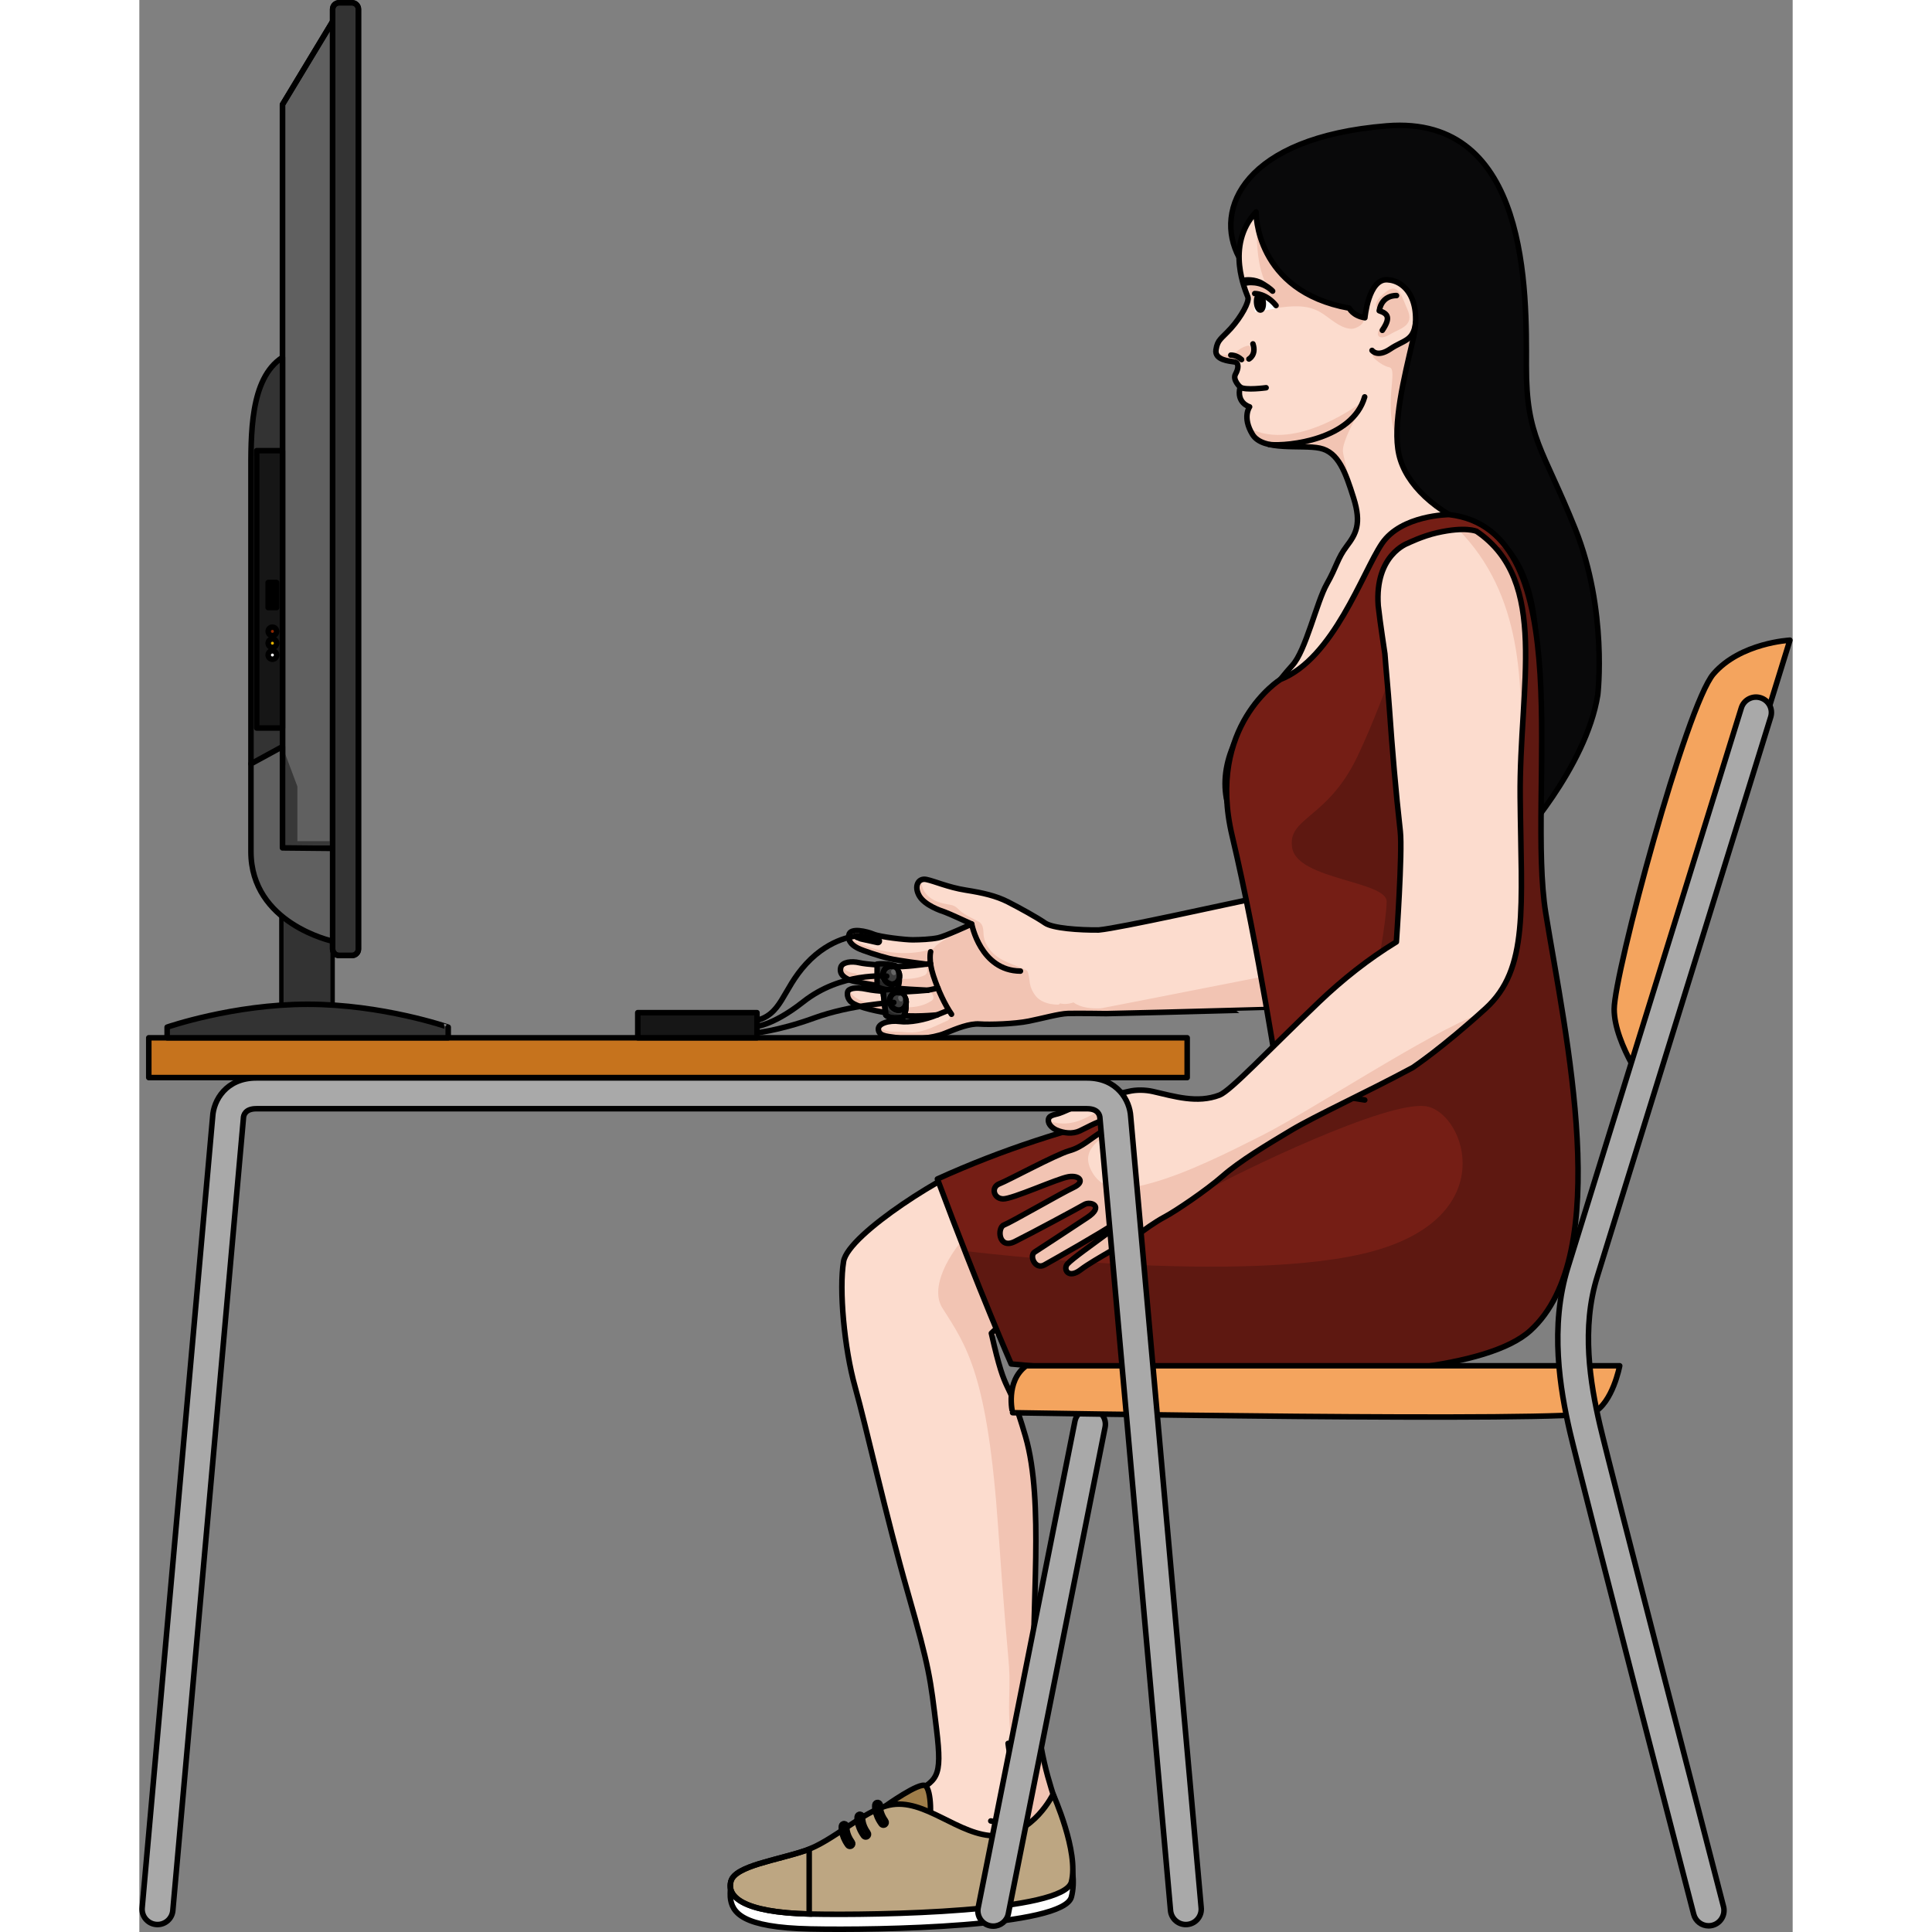 <?xml version="1.0" encoding="utf-8"?>
<!-- Created by: Science Figures, www.sciencefigures.org, Generator: Science Figures Editor -->
<!DOCTYPE svg PUBLIC "-//W3C//DTD SVG 1.1//EN" "http://www.w3.org/Graphics/SVG/1.1/DTD/svg11.dtd">
<svg version="1.1" id="Layer_1" xmlns="http://www.w3.org/2000/svg" xmlns:xlink="http://www.w3.org/1999/xlink" 
	 width="800px" height="800px" viewBox="0 0 298.936 349.321" enable-background="new 0 0 298.936 349.321"
	 xml:space="preserve">
<rect x="0" y="0" width="298.936" height="349.321" fill="#808080" stroke="none"/>
<g>
	<g>
		<g>
			<g>
				<path fill="#FCDCCE" d="M174.824,183.27c0,0-5.321-0.08-6.942-0.028c-1.622,0.055-4.53,0.883-7.077,1.393
					c-2.548,0.511-7.023,0.652-8.857,0.517c-1.836-0.14-4.121,0.798-6.328,1.7c-2.207,0.904-6.254,1.229-8.182,0.862
					c-1.929-0.367-3.563-0.229-3.803-1.466c-0.239-1.236,2.018-1.805,3.808-1.561c1.791,0.246,4.597-0.281,6.806-1.186
					c0,0-4.692,0.486-7.398-0.047c-1.717-0.332-5.58-0.895-7.612-1.928c-1.173-0.598-1.295-1.632-1.174-2.157
					c0.141-0.615,1.29-0.972,3.434-0.515c2.143,0.455,4.8,0.433,6.238,0.467c1.437,0.033,4.841-0.283,4.841-0.283
					s-6.313-0.271-7.875-0.607c-1.561-0.34-5.403-0.879-6.153-1.195c-0.753-0.313-2.063-0.92-1.734-2.299
					c0.239-1.006,1.983-1.2,3.346-0.871c1.362,0.331,4.907,0.48,6.407,0.669c1.5,0.184,5.691-0.414,5.691-0.414
					s-4.951-0.603-6.727-1.03c-1.777-0.43-4.764-1.43-5.545-1.818c-0.783-0.395-1.939-1.104-1.69-2.452
					c0.249-1.349,3.282-0.603,4.464-0.107c1.181,0.493,5.754,1.021,7.083,1.011s3.255-0.087,4.565-0.357
					c1.313-0.271,6.092-2.495,6.092-2.495s-4.173-1.938-4.893-2.176c-0.721-0.238-3.625-1.215-4.602-2.947
					c-0.977-1.733-0.174-3.232,1.281-2.938c1.452,0.295,3.987,1.434,7.123,1.928c3.137,0.495,5.494,1.042,7.627,2.122
					c2.133,1.084,5.356,2.875,6.725,3.827c1.367,0.949,6.19,1.295,9.685,1.259c4.111-0.391,23.21-4.714,29.401-5.948
					c6.189-1.233,11.589-1.075,11.589-1.075l2.413,21.037C216.85,182.158,182.885,183.131,174.824,183.27z"/>
				<path fill="#F2C4B3" d="M140.016,184.835c0.967-0.136,1.867-0.443,2.748-0.812c-1.455,0.443-3.002,0.712-4.281,0.722
					C139,184.818,139.529,184.904,140.016,184.835z"/>
				<path fill="#F2C4B3" d="M215.924,174.085c-0.439,0.049-41.781,8.219-42.074,8.229c-1.687,0.071-3.55-0.071-4.953-1.072
					c-0.905,0.329-1.699,0.354-2.426,0.175c-0.163,0.261-0.332,0.23-0.646,0.22c-1.43-0.048-3.016-0.502-3.889-1.734
					c-0.453-0.639-0.795-1.331-0.921-2.11c-0.122-0.771-0.122-1.6-0.496-2.296c-2.285-1.172-5.062-1.627-6.716-3.76
					c-0.625-0.806-1.08-1.678-1.152-2.714c-0.066-0.951,0-1.93-0.975-2.427c-0.428-0.219-0.851-0.441-1.275-0.662
					c-0.801-0.413-1.581-0.823-2.223-1.47c-0.716-0.724-1.067-0.801-2.074-0.968c-1.695-0.286-3.244-0.853-4.195-2.361
					c-0.337-0.541-0.583-1.341-0.52-2.054c-0.833,0.351-1.131,1.536-0.383,2.866c0.977,1.732,3.881,2.709,4.602,2.947
					c0.346,0.114,1.486,0.62,2.578,1.114c0.356-0.055,0.648,0.115,0.826,0.376c0.832,0.382,1.488,0.686,1.488,0.686
					s-0.514,0.238-1.249,0.568c0.003,0.327-0.157,0.646-0.548,0.812c-0.346,0.141-0.688,0.287-1.028,0.436
					c-0.14,0.135-0.315,0.24-0.535,0.296c-0.104,0.026-0.207,0.063-0.309,0.092c-1.027,0.494-2.009,1.066-2.892,1.797
					c-0.098,0.228-0.3,0.422-0.628,0.522c-4.778,1.467-10.046,0.655-14.413-1.688c-0.17,0.037-0.336,0.084-0.502,0.143
					c0.299,0.709,1.035,1.146,1.59,1.425c0.781,0.389,3.768,1.389,5.545,1.818c1.775,0.428,6.727,1.03,6.727,1.03
					s-0.676,0.099-1.58,0.201c0.068,0.015,0.133,0.036,0.193,0.066c0.285-0.007,0.568-0.008,0.857,0.004
					c0.968,0.032,0.992,1.418,0.222,1.761c-1.581,0.7-3.347,0.713-5.114,0.566c-0.725,0.003-1.447-0.066-2.163-0.225
					c-0.623-0.07-1.236-0.132-1.83-0.161c-1.104-0.056-2.349-0.137-3.413-0.535c-0.584-0.067-1.156-0.225-1.707-0.584
					c-0.379-0.249-0.429-0.657-0.29-1.007c-0.007-0.012-0.013-0.02-0.019-0.03c-0.021-0.038-0.035-0.076-0.051-0.112
					c-0.277,0.161-0.48,0.379-0.55,0.672c-0.328,1.379,0.981,1.986,1.734,2.299c0.75,0.316,4.593,0.855,6.153,1.195
					c1.563,0.337,7.875,0.607,7.875,0.607s-0.426,0.04-1.035,0.091c0.42,0.041,0.837,0.099,1.243,0.196
					c0.696,0.168,1.169,1.16,0.436,1.639c-2.583,1.684-5.728,1.159-8.636,0.833c-2.03-0.226-4.639-0.548-5.977-2.287
					c-0.148-0.191-0.202-0.392-0.193-0.578c-0.192,0.118-0.313,0.27-0.351,0.438c-0.121,0.525,0.001,1.56,1.174,2.157
					c2.032,1.033,5.896,1.596,7.612,1.928c2.244,0.439,5.851,0.183,7.018,0.084c0.499-0.231,0.998-0.464,1.504-0.681
					c1.09-0.466,1.785,1.235,0.696,1.703c-2.056,0.883-4.047,2.048-6.337,2.116c-0.98,0.029-1.966-0.156-2.959-0.141
					c-0.816,0.016-1.52-0.056-2.28-0.363c-0.389-0.154-0.548-0.467-0.549-0.785c-0.247,0.234-0.372,0.521-0.308,0.859
					c0.24,1.236,1.874,1.099,3.803,1.466c1.928,0.366,5.975,0.042,8.182-0.862c2.207-0.902,4.492-1.84,6.328-1.7
					c1.834,0.136,6.31-0.006,8.857-0.517c2.547-0.51,5.455-1.338,7.077-1.393c1.621-0.052,48.968-1.083,48.968-1.083
					S216.109,175.706,215.924,174.085z"/>
				<path fill="#F2C4B3" d="M135.963,184.663c0.454,0.057,0.908,0.025,1.378,0.015C136.893,184.624,136.418,184.62,135.963,184.663z
					"/>
				<path fill="none" stroke="#000000" stroke-linecap="round" stroke-linejoin="round" stroke-miterlimit="10" d="M174.824,183.27
					c0,0-5.321-0.08-6.942-0.028c-1.622,0.055-4.53,0.883-7.077,1.393c-2.548,0.511-7.023,0.652-8.857,0.517
					c-1.836-0.14-4.121,0.798-6.328,1.7c-2.207,0.904-6.254,1.229-8.182,0.862c-1.929-0.367-3.563-0.229-3.803-1.466
					c-0.239-1.236,2.018-1.805,3.808-1.561c1.791,0.246,4.597-0.281,6.806-1.186c0,0-4.692,0.486-7.398-0.047
					c-1.717-0.332-5.58-0.895-7.612-1.928c-1.173-0.598-1.295-1.632-1.174-2.157c0.141-0.615,1.29-0.972,3.434-0.515
					c2.143,0.455,4.8,0.433,6.238,0.467c1.437,0.033,4.841-0.283,4.841-0.283s-6.313-0.271-7.875-0.607
					c-1.561-0.34-5.403-0.879-6.153-1.195c-0.753-0.313-2.063-0.92-1.734-2.299c0.239-1.006,1.983-1.2,3.346-0.871
					c1.362,0.331,4.907,0.48,6.407,0.669c1.5,0.184,5.691-0.414,5.691-0.414s-4.951-0.603-6.727-1.03
					c-1.777-0.43-4.764-1.43-5.545-1.818c-0.783-0.395-1.939-1.104-1.69-2.452c0.249-1.349,3.282-0.603,4.464-0.107
					c1.181,0.493,5.754,1.021,7.083,1.011s3.255-0.087,4.565-0.357c1.313-0.271,6.092-2.495,6.092-2.495s-4.173-1.938-4.893-2.176
					c-0.721-0.238-3.625-1.215-4.602-2.947c-0.977-1.733-0.174-3.232,1.281-2.938c1.452,0.295,3.987,1.434,7.123,1.928
					c3.137,0.495,5.494,1.042,7.627,2.122c2.133,1.084,5.356,2.875,6.725,3.827c1.367,0.949,6.19,1.295,9.685,1.259
					c4.111-0.391,23.21-4.714,29.401-5.948c6.189-1.233,11.589-1.075,11.589-1.075l2.413,21.037
					C216.85,182.158,182.885,183.131,174.824,183.27z"/>
				<path fill="none" stroke="#000000" stroke-linecap="round" stroke-linejoin="round" stroke-miterlimit="10" d="M143.07,172.091
					c0,0-0.414,1.539,0.489,4.298c0.9,2.759,2.104,5.293,3.288,6.995"/>
				
					<line fill="none" stroke="#000000" stroke-linecap="round" stroke-linejoin="round" stroke-miterlimit="10" x1="144.248" y1="183.501" x2="146.235" y2="182.688"/>
				
					<line fill="none" stroke="#000000" stroke-linecap="round" stroke-linejoin="round" stroke-miterlimit="10" x1="142.576" y1="179.038" x2="144.387" y2="178.651"/>
				
					<line fill="none" stroke="#000000" stroke-linecap="round" stroke-linejoin="round" stroke-miterlimit="10" x1="142.258" y1="174.32" x2="143.055" y2="174.234"/>
				<path fill="none" stroke="#000000" stroke-linecap="round" stroke-linejoin="round" stroke-miterlimit="10" d="M150.5,167.07
					c0,0,1.574,8.451,8.809,8.512"/>
			</g>
			<path fill="none" stroke="#000000" stroke-linecap="round" stroke-linejoin="round" stroke-miterlimit="10" d="M134.455,179.307
				c0,0,0.891,1.115,0.431,2.326"/>
			<path fill="none" stroke="#000000" stroke-linecap="round" stroke-linejoin="round" stroke-miterlimit="10" d="M133.385,174.46
				c0,0,0.551,1.262,0.066,2.153"/>
		</g>
		<path fill="#3B3B3B" stroke="#000000" stroke-linecap="round" stroke-linejoin="round" stroke-miterlimit="10" d="
			M136.681,174.598c0,0,1.456,2.148,0.265,4.388c-2.219,0.211-3.555-0.6-3.555-0.6l0.009-4.071
			C134.86,174.089,136.681,174.598,136.681,174.598z"/>
		<path opacity="0.3" d="M137.159,178.51c-0.761,0.033-2.329-0.156-3.765-1.888l-0.004,1.764c0,0,1.336,0.811,3.555,0.6
			C137.029,178.825,137.1,178.666,137.159,178.51z"/>
		<path fill="#3B3B3B" stroke="#000000" stroke-linecap="round" stroke-linejoin="round" stroke-miterlimit="10" d="
			M137.959,179.352c0,0,1.365,2.303,0.174,4.544c-2.422,0.523-3.162-0.353-3.162-0.353l-0.525-4.498
			C136.125,178.623,137.959,179.352,137.959,179.352z"/>
		<path opacity="0.3" d="M134.971,183.543c0,0,0.74,0.876,3.162,0.353c0.101-0.189,0.182-0.378,0.248-0.564
			c-0.029,0.008-2.336,0.599-3.615-1.558L134.971,183.543z"/>
		<path fill="none" stroke="#000000" stroke-linecap="round" stroke-linejoin="round" stroke-miterlimit="10" d="M137.959,179.352
			c0,0,1.365,2.303,0.174,4.544c-2.422,0.523-3.162-0.353-3.162-0.353l-0.525-4.498
			C136.125,178.623,137.959,179.352,137.959,179.352z"/>
		<polygon fill="#B5B5B5" stroke="#000000" stroke-linecap="round" stroke-linejoin="round" stroke-miterlimit="10" points="
			130.303,169.282 129.783,169.236 129.76,169.492 130.256,169.642 		"/>
		<path fill="#3B3B3B" stroke="#000000" stroke-linecap="round" stroke-linejoin="round" stroke-miterlimit="10" d="
			M130.219,169.572c-0.014-0.045-0.016-0.095-0.006-0.141c0.032-0.146,0.176-0.239,0.322-0.209l3.064,0.676
			c0.145,0.034,0.238,0.175,0.205,0.323c-0.032,0.143-0.174,0.235-0.321,0.202l-3.065-0.673
			C130.322,169.729,130.248,169.659,130.219,169.572z"/>
		<g>
			
				<ellipse transform="matrix(0.379 0.925 -0.925 0.379 247.613 -16.174)" fill="#3B3B3B" stroke="#000000" stroke-linecap="round" stroke-linejoin="round" stroke-miterlimit="10" cx="135.855" cy="176.37" rx="1.638" ry="1.469"/>
			<g>
				<path opacity="0.3" d="M137.123,177.323c-0.045,0.026-0.093,0.05-0.143,0.072c-0.697,0.284-1.521-0.114-1.842-0.894
					c-0.263-0.64-0.1-1.337,0.352-1.724c-0.086,0.018-0.172,0.04-0.256,0.075c-0.751,0.307-1.081,1.234-0.738,2.073
					c0.342,0.836,1.229,1.268,1.979,0.959C136.752,177.773,136.973,177.573,137.123,177.323z"/>
				
					<ellipse transform="matrix(0.379 0.925 -0.925 0.379 247.613 -16.174)" fill="none" stroke="#000000" stroke-linecap="round" stroke-linejoin="round" stroke-miterlimit="10" cx="135.855" cy="176.37" rx="1.638" ry="1.469"/>
				
					<ellipse transform="matrix(0.379 0.925 -0.925 0.379 247.365 -16.948)" fill="#656565" cx="136.312" cy="175.852" rx="0.546" ry="0.415"/>
			</g>
		</g>
		<g>
			
				<ellipse transform="matrix(0.379 0.925 -0.925 0.379 252.73 -14.446)" fill="#3B3B3B" stroke="#000000" stroke-linecap="round" stroke-linejoin="round" stroke-miterlimit="10" cx="137.131" cy="181.124" rx="1.638" ry="1.467"/>
			<g>
				<path opacity="0.3" d="M138.401,182.077c-0.046,0.028-0.093,0.051-0.144,0.072c-0.696,0.285-1.523-0.113-1.841-0.894
					c-0.263-0.639-0.101-1.335,0.351-1.72c-0.086,0.012-0.172,0.037-0.258,0.072c-0.748,0.308-1.079,1.235-0.736,2.072
					c0.343,0.838,1.229,1.266,1.979,0.959C138.031,182.525,138.251,182.327,138.401,182.077z"/>
				
					<ellipse transform="matrix(0.379 0.925 -0.925 0.379 252.73 -14.446)" fill="none" stroke="#000000" stroke-linecap="round" stroke-linejoin="round" stroke-miterlimit="10" cx="137.131" cy="181.124" rx="1.638" ry="1.467"/>
				
					<ellipse transform="matrix(0.379 0.925 -0.925 0.379 252.558 -15.179)" fill="#656565" cx="137.59" cy="180.607" rx="0.546" ry="0.415"/>
			</g>
		</g>
	</g>
	<g>
		<g>
			<path fill="#09090A" d="M198.845,46.538c-4.666-8.681,0.885-21.68,26.69-23.778s25.271,30.25,25.245,43.349
				c-0.026,13.1,2.952,14.823,8.839,29.516c5.889,14.69,4.077,30.009,4.077,30.009c-2.115,13.229-14.708,26.823-14.708,26.823
				s0.935-48.059-9.873-53.146C228.311,94.221,198.845,46.538,198.845,46.538"/>
			<path fill="none" stroke="#000000" stroke-linecap="round" stroke-linejoin="round" stroke-miterlimit="10" d="M198.845,46.538
				c-4.666-8.681,0.885-21.68,26.69-23.778s25.271,30.25,25.245,43.349c-0.026,13.1,2.952,14.823,8.839,29.516
				c5.889,14.69,4.077,30.009,4.077,30.009c-2.115,13.229-14.708,26.823-14.708,26.823s0.935-48.059-9.873-53.146
				C228.311,94.221,198.845,46.538,198.845,46.538"/>
			<g>
				<path fill="#FFFFFF" d="M152.01,312.282c0,0,0.483,4.545,2.283,7.745c1.8,3.202,1.824,7.181-5.023,5.696"/>
			</g>
			<g>
				<path fill="none" stroke="#000000" stroke-linecap="round" stroke-linejoin="round" stroke-miterlimit="10" d="M152.01,312.282
					c0,0,0.483,4.545,2.283,7.745c1.8,3.202,1.824,7.181-5.023,5.696"/>
			</g>
			<path fill="#FCDCCE" d="M248.535,188.89c11.598,21.438,11.117,29.267,7.443,41.096c-3.674,11.827-11.523,12.291-12.537,13.954
				c-1.014,1.666-59.139-3.615-67.67-3.755c-8.529-0.141-20.162-4.388-21.394,2.283c2.854,12.657,2.37,5.313,5.845,17.239
				c3.477,11.929,0.943,31.666,1.591,44.553c0.646,12.892,2.737,17.87,4.339,23.123c1.604,5.258,3.113,9.692,0.906,12.46
				c-2.207,2.767-4.572,2.043-12.412,1.904c-7.838-0.141-10.99,0.171-16.796,0.771c-5.807,0.601-8.421,1.723-10.258,1.631
				c-1.84-0.09-3.351-0.338-5.495,0.139c-2.143,0.476-4.671-0.097-4.671-0.097c-1.462,0.802-2.997,0.071-2.997,0.071
				c-1.979,0.423-2.692-0.545-2.692-0.545s-1.685-0.424-2.14-3.067c-0.455-2.647,4.119-1.021,6.877-2.647
				c2.76-1.629,6.548-2.637,9.631-4.444c3.082-1.808,8.554-6.06,13.342-8.948c4.789-2.885,5.794-2.778,4.687-11.991
				c-1.105-9.216-1.233-10.825-5.181-24.643c-3.949-13.818-7.557-30.141-9.533-37.183c-1.979-7.04-2.931-17.691-2.086-22.716
				c0.844-5.022,19.373-16.594,24.934-18.049c5.56-1.456,15.945-4.672,33.486-8.772c17.537-4.103,21.506-4.223,21.506-4.223
				s-0.196,3.157-1.651-6.422c-1.454-9.577-1.601-6.561-3.262-18.786c-1.662-12.225-2.429-20.717-2.429-20.717
				c-5.325-5.913-4.327-14.18,0.243-20.31c0,0,5.905-7.901,8.313-10.499c2.409-2.598,4.415-11.492,6.228-14.694
				c1.813-3.204,1.917-4.631,3.592-6.841s2.728-4.042,1.254-8.724c-1.471-4.683-2.747-8.289-6.079-9.001
				c-3.332-0.71-10.318,0.62-12.21-2.501c-1.89-3.119-0.514-4.978-0.514-4.978s-2.456-0.673-1.709-3.573
				c0,0-1.416-1.304-0.846-2.332c0.572-1.028,0.672-2.068-0.193-2.219c-0.863-0.149-3.612-0.309-3.329-2.188
				c0.283-1.879,0.935-1.932,2.736-3.931c1.802-2.004,3.325-4.746,3.037-5.596c-0.288-0.851-4.245-9.26,1.477-15.4
				c0,0-0.26,14.319,16.857,17.4c0,0,0.604,1.371,2.816,1.735c0,0,0.629-7.035,4.024-6.876c3.396,0.161,6.316,3.853,4.695,10.752
				c-1.622,6.898-3.763,15.476-2.563,20.837c1.201,5.359,6.53,10.492,14.636,13.542c8.106,3.054,11.701,14.889,9.604,30.871
				c-1.112,8.485-3.824,29.534-3.414,35.084c0.41,5.547,0.723,7.318,0.915,11.254C249.713,177.548,248.535,188.89,248.535,188.89z"
				/>
			<path fill="#F2C4B3" d="M194.827,63.034c0,0-0.412,1.531,2.282,2.209c2.693,0.677,3.616-0.135,3.944-0.905
				c0.328-0.771-0.162-1.569-0.304-1.786c-0.145-0.217-1.454,0.213-2.244,0.931C197.717,64.202,194.758,64.83,194.827,63.034z"/>
			<g>
				<path fill="#F2C4B3" d="M205.539,55.69c2.685-0.346,5.367-0.688,7.822,0.659c1.478,0.812,2.963,2.34,4.667,2.898
					c0.366,0.12,0.743,0.195,1.133,0.209c0.801,0.028,2.739-0.984,2.082-2.046c-0.213-0.344-1.507-0.604-1.91-0.987
					c-0.212-0.2-0.435-0.43-0.559-0.7c-13.413-2.415-16.156-11.728-16.715-15.646c-0.013,2.193-0.277,8.315,2.155,12.186
					c0,0-3.681-1.486-3.493-0.228C201.136,54.815,202.724,56.052,205.539,55.69z"/>
				<path fill="#F2C4B3" d="M226.03,66.422c1.651,0.372-1.252,7.103,1.388,12.893c-0.18-5.257,1.535-12.202,2.893-17.979
					c0.047-0.203,0.079-0.395,0.118-0.591c-1.853,1.14-5.392,2.961-6.967,3.089C221.909,63.96,224.376,66.048,226.03,66.422z"/>
				<path fill="#F2C4B3" d="M226.071,60.487c1.776-1.079,4.607-1.522,3.188-4.583c-0.789-1.695-1.502-4.912-3.657-3.279
					c-2.155,1.634-2.578,2.686-1.227,3.677c1.352,0.992,0.806,1.567-0.093,3.027C223.384,60.79,224.295,61.563,226.071,60.487z"/>
				<path fill="#F2C4B3" d="M213.468,81.041c3.203,0.684,4.506,4.047,5.91,8.467c-0.483-2.936-1.586-6.362-1.753-7.825
					c-0.297-2.604,5.216-10.782,3.744-9.203c0,0-12.101,9.438-20.679,4.943c0.144,0.354,0.329,0.726,0.567,1.117
					C203.149,81.661,210.136,80.331,213.468,81.041z"/>
				
					<ellipse transform="matrix(-0.14 0.99 -0.99 -0.14 365.532 -38.197)" fill="#F2C4B3" cx="199.359" cy="139.695" rx="3.062" ry="2.041"/>
				<path fill="#F2C4B3" d="M199.897,151.356c1.141,0.451,2.495,0.672,4.112,0.507c7.983-0.818,12.597-12.89,12.597-12.89
					c-8.775,11.43-15.697,10.005-19.376,7.738c0.589,1.553,1.464,3.039,2.688,4.397C199.918,151.109,199.91,151.2,199.897,151.356z"
					/>
				<path fill="#F2C4B3" d="M161.813,304.26c-0.647-12.887,1.886-32.624-1.591-44.553c-3.475-11.927-2.99-4.582-5.845-17.239
					c1.231-6.671,12.864-2.424,21.394-2.283c0.156,0.002,0.334,0.007,0.522,0.014c0.058,0.002,0.122,0.003,0.182,0.006
					c0.142,0.005,0.289,0.01,0.446,0.017c0.074,0.003,0.15,0.007,0.229,0.01c0.168,0.008,0.346,0.017,0.53,0.024
					c0.071,0.004,0.137,0.008,0.209,0.012c0.254,0.013,0.521,0.027,0.801,0.042c0.088,0.006,0.183,0.011,0.274,0.017
					c0.201,0.012,0.408,0.023,0.622,0.037c0.124,0.006,0.251,0.014,0.378,0.021c0.213,0.014,0.433,0.027,0.656,0.041
					c0.115,0.008,0.229,0.015,0.348,0.021c0.342,0.021,0.691,0.045,1.054,0.068c0.061,0.004,0.126,0.01,0.187,0.014
					c0.305,0.02,0.615,0.041,0.936,0.062c0.168,0.013,0.342,0.023,0.514,0.036c0.232,0.016,0.467,0.031,0.706,0.048
					c0.185,0.014,0.37,0.026,0.56,0.04c0.258,0.018,0.521,0.036,0.785,0.055c0.16,0.012,0.316,0.022,0.48,0.034
					c0.418,0.029,0.846,0.06,1.279,0.091c0.203,0.015,0.412,0.03,0.619,0.046c0.236,0.017,0.473,0.034,0.713,0.052
					c0.241,0.018,0.484,0.035,0.73,0.054c0.225,0.017,0.453,0.033,0.681,0.049c1.021,0.076,2.073,0.152,3.152,0.234
					c0.153,0.011,0.304,0.021,0.458,0.034c0.339,0.024,0.682,0.051,1.023,0.076c0.128,0.009,0.256,0.019,0.383,0.028
					c9.633,0.719,21.008,1.585,30.295,2.158c-16.086-2.633-44.191-31.215-53.9-31.416c-14.938-0.312-30.838,17.325-26.434,24.271
					c4.406,6.945,8.168,11.927,10.123,40.104c1.957,28.184,2.156,22.626,1.961,30.629c-0.196,8.003,1.252,12.313,2.945,16.99
					c1.692,4.674-4.268,5.416-4.268,5.416s-1.59,3.172,4.638,2.628c6.226-0.545,8.056,4.924,2.896,7.265s-19.543-1.449-27.282,1.031
					c-2.724,0.875-5.897,2.289-9.44,3.554c0.271,0.02,0.545,0.037,0.831,0.053c1.837,0.092,4.451-1.03,10.258-1.631
					c5.806-0.601,8.958-0.912,16.796-0.771c7.84,0.139,10.205,0.862,12.412-1.904c2.207-2.768,0.697-7.202-0.906-12.46
					C164.551,322.13,162.46,317.151,161.813,304.26z"/>
				<path fill="#F2C4B3" d="M248.535,188.89c0,0,1.178-11.342,0.953-15.967c-0.192-3.936-0.505-5.707-0.915-11.254
					c-0.41-5.55,2.302-26.599,3.414-35.084c2.097-15.982-1.498-27.817-9.604-30.871c-0.841-0.316-1.645-0.66-2.425-1.02
					c1.92,1.218,3.131,2.069,2.027,2.036c-2.208-0.067-6.164-0.764-8.732-0.046c-2.569,0.718,11.916-2.494,14.592,9.575
					c2.678,12.071-2.713,20.816-3.538,33.595c-0.826,12.78-2.077,18.223-0.206,22.477c1.871,4.255,1.99,15.095,1.452,20.984
					c-0.255,2.807-0.45,5.625-0.937,8.403c-0.398,2.282,2.109,5.112,1.481,7.354c-0.59,2.109-4.194,8.434-0.438,9.442
					c1.533,0.414,3.146-0.265,4.662,0.254c-0.182,0.979,1.146,1.575,1.692,2.299c0.664,0.88,1.071,1.916,1.267,2.997
					c1.564,8.736-0.442,20.002-9.346,25.437c-4.43,2.705-6.814,3.965-7.59,4.683c4.195,0.146,6.885,0.102,7.096-0.245
					c1.014-1.663,8.863-2.127,12.537-13.954C259.652,218.156,260.133,210.328,248.535,188.89z"/>
				<path fill="#F2C4B3" d="M238.475,245.625c-2.055-0.542-2.91-0.715-2.129-1.44c-2.966-0.102-6.686-0.302-10.822-0.56
					C234.191,245.046,239.906,246.004,238.475,245.625z"/>
			</g>
			<path fill="none" stroke="#000000" stroke-linecap="round" stroke-linejoin="round" stroke-miterlimit="10" d="M204.319,80.372
				c3.448,0.365,15.023-0.9,17.233-8.612"/>
			<path fill="none" stroke="#000000" stroke-linecap="round" stroke-linejoin="round" stroke-miterlimit="10" d="M222.883,63.357
				c0,0,0.935,1.343,3.313-0.27c2.38-1.612,4.197-1.391,4.556-4.715"/>
			<path fill="none" stroke="#000000" stroke-linecap="round" stroke-linejoin="round" stroke-miterlimit="10" d="M197.35,64.211
				c0,0,1-0.065,1.938,0.807"/>
			<path fill="none" stroke="#000000" stroke-linecap="round" stroke-linejoin="round" stroke-miterlimit="10" d="M200.625,64.909
				c0,0,1.389-0.733,0.724-2.73"/>
			<path fill="none" stroke="#000000" stroke-linecap="round" stroke-linejoin="round" stroke-miterlimit="10" d="M199.035,69.989
				c0.882,0.643,4.693,0.117,4.693,0.117"/>
			<path fill="#09090A" stroke="#000000" stroke-linecap="round" stroke-linejoin="round" stroke-miterlimit="10" d="M204.908,52.64
				c-2.173-2.074-4.771-1.476-4.771-1.476l-0.196-0.526c0,0,1.677-0.252,3.162,0.651C204.587,52.194,204.908,52.64,204.908,52.64z"
				/>
			<path fill="#FFFFFF" d="M205.792,55.729c-1.351-2.771-4.117-2.652-4.117-2.652s-0.403,1.405,0.066,3.334L205.792,55.729z"/>
			<path fill="none" stroke="#000000" stroke-linecap="round" stroke-linejoin="round" stroke-miterlimit="10" d="M201.675,53.076
				c0,0,2.054-0.056,3.849,2.166"/>
			
				<ellipse transform="matrix(0.997 -0.082 0.082 0.997 -3.8 16.758)" stroke="#000000" stroke-linecap="round" stroke-linejoin="round" stroke-miterlimit="10" cx="202.53" cy="54.734" rx="0.603" ry="1.35"/>
			<path fill="none" stroke="#000000" stroke-linecap="round" stroke-linejoin="round" stroke-miterlimit="10" d="M248.535,188.89
				c11.598,21.438,11.117,29.267,7.443,41.096c-3.674,11.827-11.523,12.291-12.537,13.954c-1.014,1.666-59.139-3.615-67.67-3.755
				c-8.529-0.141-16.894-4.101-21.717,0.876c2.855,12.654,2.693,6.72,6.168,18.646c3.477,11.929,0.943,31.666,1.591,44.553
				c0.646,12.892,2.737,17.87,4.339,23.123c1.604,5.258,3.113,9.692,0.906,12.46c-2.207,2.767-4.572,2.043-12.412,1.904
				c-7.838-0.141-10.99,0.171-16.796,0.771c-5.807,0.601-8.421,1.723-10.258,1.631c-1.84-0.09-3.351-0.338-5.495,0.139
				c-2.143,0.476-4.671-0.097-4.671-0.097c-1.462,0.802-2.997,0.071-2.997,0.071c-1.979,0.423-2.692-0.545-2.692-0.545
				s-1.685-0.424-2.14-3.067c-0.455-2.647,4.119-1.021,6.877-2.647c2.76-1.629,6.548-2.637,9.631-4.444
				c3.082-1.808,8.554-6.06,13.342-8.948c4.789-2.885,5.794-2.778,4.687-11.991c-1.105-9.216-1.233-10.825-5.181-24.643
				c-3.949-13.818-7.557-30.141-9.533-37.183c-1.979-7.04-2.931-17.691-2.086-22.716c0.844-5.022,19.373-16.594,24.934-18.049
				c5.56-1.456,14.426-4.318,31.967-8.419c17.537-4.103,23.025-4.576,23.025-4.576s-0.196,3.157-1.651-6.422
				c-1.454-9.577-1.56-6.266-3.222-18.492c-1.662-12.225-2.469-21.011-2.469-21.011c-5.325-5.913-4.327-14.18,0.243-20.31
				c0,0,5.905-7.901,8.313-10.499c2.409-2.598,4.415-11.492,6.228-14.694c1.813-3.204,1.917-4.631,3.592-6.841
				s2.728-4.042,1.254-8.724c-1.471-4.683-2.747-8.289-6.079-9.001c-3.332-0.71-10.318,0.62-12.21-2.501
				c-1.89-3.119-0.514-4.978-0.514-4.978s-2.456-0.673-1.709-3.573c0,0-1.416-1.304-0.846-2.332
				c0.572-1.028,0.672-2.068-0.193-2.219c-0.863-0.149-3.612-0.309-3.329-2.188c0.283-1.879,0.935-1.932,2.736-3.931
				c1.802-2.004,3.325-4.746,3.037-5.596c-0.288-0.851-4.245-9.26,1.477-15.4c0,0-0.26,14.319,16.857,17.4
				c0,0,0.604,1.371,2.816,1.735c0,0,0.629-7.035,4.024-6.876c3.396,0.161,6.316,3.853,4.695,10.752
				c-1.622,6.898-3.763,15.476-2.563,20.837c1.201,5.359,6.53,10.492,14.636,13.542c8.106,3.054,11.701,14.889,9.604,30.871
				c-1.112,8.485-3.824,29.534-3.414,35.084c0.41,5.547,0.723,7.318,0.915,11.254C249.713,177.548,248.535,188.89,248.535,188.89z"
				/>
			<path id="changecolor" fill="#751E15" d="M236.808,93.041c0,0-8.638,0.047-12.14,5.245c-3.503,5.2-8.749,20.796-18.361,24.568
				c0,0-13.444,8.356-8.717,28.276s8.61,45.69,8.61,45.69c-15.056,1.852-37.97,5.467-61.906,16.351
				c7.687,20.597,13.349,33.445,13.349,33.445s78.566,7.844,93.853-6.028s6.353-53.523,2.806-75.418
				C250.755,143.276,261.516,97.307,236.808,93.041z"/>
			<path opacity="0.2" d="M223.197,226.188c-22.876,6.381-73.91,0.002-73.927,0c5.03,12.845,8.372,20.429,8.372,20.429
				s78.566,7.844,93.853-6.028s6.353-53.523,2.806-75.418c-2.904-17.936,3.786-52.021-7.279-66.109l-4.695-0.468l-11.575,10.233
				c0,0-4.97,16.241-10.446,27.822s-12.887,11.1-11.84,16.744s17.1,5.927,17.059,9.619c-0.042,3.692-1.923,13.357-1.923,13.357
				l-17.544,19.513c0.092,0.601,0.144,0.938,0.144,0.938c-0.36,0.044-0.746,0.095-1.115,0.142l-4.46,4.96
				c0,0-9.512,14.465-6.357,12.631c3.153-1.834,31.822-16.05,38.682-14.472C239.807,201.66,246.076,219.807,223.197,226.188z"/>
			<path fill="none" stroke="#000000" stroke-linecap="round" stroke-linejoin="round" stroke-miterlimit="10" d="M236.808,93.041
				c0,0-8.638,0.047-12.14,5.245c-3.503,5.2-8.749,20.796-18.361,24.568c0,0-13.444,8.356-8.717,28.276s8.61,45.69,8.61,45.69
				c-15.056,1.852-37.97,5.467-61.906,16.351c7.687,20.597,13.349,33.445,13.349,33.445s78.566,7.844,93.853-6.028
				s6.353-53.523,2.806-75.418C250.755,143.276,260.932,95.787,236.808,93.041z"/>
			<path fill="none" stroke="#000000" stroke-linecap="round" stroke-linejoin="round" stroke-miterlimit="10" d="M206.2,196.821
				c5.681,0.074,10.498,1.352,15.366,2.066"/>
			<path fill="none" stroke="#000000" stroke-linecap="round" stroke-linejoin="round" stroke-miterlimit="10" d="M127.488,337.721
				c0,0-0.777,0.641-2.25,1.074c-1.475,0.429-3.094,0.341-3.281,1.521s0.573,4.535,4.947,2.193"/>
			<path fill="none" stroke="#000000" stroke-linecap="round" stroke-linejoin="round" stroke-miterlimit="10" d="M121.193,338.653
				c0,0-1.184,0.58-2.619,0.972c-1.436,0.387-2.188,0.666-2.183,1.673c0.005,1.009,0.096,2.365,1.035,2.894
				c0.938,0.526,3.452-0.113,3.97-1.106"/>
			<path fill="none" stroke="#000000" stroke-linecap="round" stroke-linejoin="round" stroke-miterlimit="10" d="M117.609,338.82
				c0,0-1.693,0.884-3.044,1.392c-1.348,0.506-1.765,2.802-0.136,4.051"/>
			<path fill="none" stroke="#000000" stroke-linecap="round" stroke-linejoin="round" stroke-miterlimit="10" d="M115.176,339.456
				c0,0-2.713,0.648-3.59,0.932c-0.874,0.284-0.92,1.996,0.151,3.33"/>
			<path fill="none" stroke="#000000" stroke-linecap="round" stroke-linejoin="round" stroke-miterlimit="10" d="M157.077,315.216
				c0,0,0.483,4.543,2.283,7.744c1.8,3.2,1.437,7.771-5.413,6.284"/>
			<path fill="#FFFFFF" stroke="#000000" stroke-linecap="round" stroke-linejoin="round" stroke-miterlimit="10" d="
				M166.365,330.774c0,0-4.683,3.675-11.402,3.85c-6.72,0.176-20.449-4.533-20.449-4.533s-9.073,5.498-14.146,7.228
				c-4.136,1.41-13.438,2.993-13.438,2.993s-0.12,2.138-0.075,2.667c0.241,2.854,2.104,5.528,14.479,5.793
				c12.374,0.267,45.778-0.375,47.188-5.78C169.932,337.585,166.365,330.774,166.365,330.774z"/>
			<path fill="#BDA682" d="M166.365,328.076c0,0-4.683,3.675-11.402,3.85c-6.72,0.176-20.449-4.533-20.449-4.533
				s-9.073,5.498-14.146,7.228c-5.074,1.73-12.612,2.736-13.391,5.494c-0.779,2.757,1.982,5.694,14.356,5.959
				c12.374,0.267,45.778-0.375,47.188-5.78C169.932,334.887,166.365,328.076,166.365,328.076z"/>
			<path fill="#A07E4A" stroke="#000000" stroke-linecap="round" stroke-linejoin="round" stroke-miterlimit="10" d="
				M134.854,326.587c0,0,6.244-4.468,7.285-3.711s1.258,6.186,0.303,7.836S134.854,326.587,134.854,326.587z"/>
			<path fill="#BDA682" d="M165.213,324.403c0,0-3.53,7.348-10.25,7.522c-6.72,0.176-11.617-6.077-17.115-5.882
				s-9.04,4.804-13.934,7.098v4.384c2.016,0.197,4.031,0.411,6.043,0.663c7.627,0.954,16.224,1.932,21.876,6.874
				c8.84-0.853,16.05-2.321,16.688-4.77C169.932,334.887,165.213,324.403,165.213,324.403z"/>
			<path fill="#BDA682" stroke="#000000" stroke-miterlimit="10" d="M121.115,334.345c-0.254,0.097-0.51,0.194-0.748,0.275
				c-5.074,1.73-12.612,2.736-13.391,5.494c-0.774,2.74,1.959,5.655,14.139,5.951V334.345z"/>
			<path fill="none" stroke="#000000" stroke-linecap="round" stroke-linejoin="round" stroke-miterlimit="10" d="M165.213,324.403
				c0,0-3.53,7.348-10.25,7.522c-6.72,0.176-12.971-6.975-19.391-5.533c-4.731,1.063-10.132,6.498-15.205,8.228
				c-5.074,1.73-12.612,2.736-13.391,5.494c-0.779,2.757,1.982,5.694,14.356,5.959c12.374,0.267,45.778-0.375,47.188-5.78
				C169.932,334.887,165.213,324.403,165.213,324.403z"/>
			<g>
				<path fill="#A46D3B" stroke="#000000" stroke-miterlimit="10" d="M127.428,330.228c0,0-0.174,1.424,1.061,3.117"/>
				<path fill="#A46D3B" stroke="#000000" stroke-miterlimit="10" d="M128.489,333.845c-0.154,0-0.307-0.071-0.404-0.205
					c-1.337-1.832-1.161-3.406-1.153-3.473c0.033-0.274,0.28-0.473,0.557-0.436c0.273,0.033,0.469,0.281,0.436,0.555
					c-0.006,0.064-0.114,1.279,0.969,2.764c0.163,0.224,0.113,0.536-0.109,0.699C128.694,333.813,128.592,333.845,128.489,333.845z"
					/>
			</g>
			<g>
				<path fill="#A46D3B" stroke="#000000" stroke-miterlimit="10" d="M130.282,328.533c0,0-0.175,1.424,1.062,3.117"/>
				<path fill="#A46D3B" stroke="#000000" stroke-miterlimit="10" d="M131.344,332.15c-0.154,0-0.307-0.071-0.404-0.205
					c-1.336-1.832-1.162-3.406-1.153-3.473c0.033-0.274,0.28-0.472,0.557-0.436c0.273,0.033,0.468,0.281,0.437,0.555
					c-0.008,0.064-0.115,1.279,0.968,2.764c0.163,0.224,0.114,0.536-0.108,0.699C131.549,332.119,131.445,332.15,131.344,332.15z"/>
			</g>
			<g>
				<path fill="#A46D3B" stroke="#000000" stroke-miterlimit="10" d="M133.479,326.393c0,0-0.174,1.424,1.062,3.117"/>
				<path fill="#A46D3B" stroke="#000000" stroke-miterlimit="10" d="M134.541,330.01c-0.154,0-0.307-0.071-0.404-0.205
					c-1.337-1.832-1.162-3.406-1.154-3.473c0.033-0.274,0.279-0.47,0.557-0.436c0.273,0.033,0.469,0.281,0.437,0.555
					c-0.007,0.064-0.114,1.279,0.968,2.764c0.164,0.224,0.114,0.536-0.108,0.699C134.746,329.979,134.643,330.01,134.541,330.01z"/>
			</g>
		</g>
		<path fill="none" stroke="#000000" stroke-linecap="round" stroke-linejoin="round" stroke-miterlimit="10" d="M227.307,53.441
			c0,0-2.627-0.194-3.124,2.744c1.564,0.524,2.118,1.229,0.56,3.542"/>
	</g>
	<g>
		<path fill="#F4A45E" stroke="#000000" stroke-linecap="round" stroke-linejoin="round" stroke-miterlimit="10" d="
			M273.125,197.617l25.311-81.866c0,0-8.936,0.441-13.822,6.098c-4.887,5.657-17.95,54.189-17.95,60.619
			C266.663,188.896,273.125,197.617,273.125,197.617z"/>
		<path fill="#A9A9A9" stroke="#000000" stroke-linecap="round" stroke-linejoin="round" stroke-miterlimit="10" d="M154.396,348.26
			c1.296,0,2.457-0.91,2.725-2.229l17.496-87.965c0.306-1.506-0.667-2.977-2.173-3.282c-1.514-0.309-2.976,0.667-3.282,2.173
			l-17.496,87.966c-0.306,1.507,0.668,2.975,2.173,3.282C154.026,348.242,154.213,348.26,154.396,348.26z"/>
		<path fill="#F4A45E" stroke="#000000" stroke-linecap="round" stroke-linejoin="round" stroke-miterlimit="10" d="
			M160.355,246.944h107.308c0,0-1.263,6.721-4.794,8.486c-3.531,1.765-104.979,0-104.979,0S156.488,249.812,160.355,246.944z"/>
		<path fill="#A9A9A9" stroke="#000000" stroke-linecap="round" stroke-linejoin="round" stroke-miterlimit="10" d="
			M283.736,348.204c0.229,0,0.463-0.03,0.697-0.09c1.487-0.383,2.383-1.902,1.998-3.389c-0.207-0.802-20.527-79.252-22.344-87.063
			c-1.763-7.597-3.406-17.523-0.458-26.917l31.338-101.098c0.456-1.467-0.365-3.027-1.834-3.481
			c-1.466-0.456-3.028,0.365-3.481,1.834l-31.336,101.087c-3.386,10.788-1.422,22.193,0.35,29.833
			c1.832,7.879,21.532,83.922,22.377,87.193C281.365,347.37,282.496,348.204,283.736,348.204z"/>
	</g>
	<g>
		<path fill="#FCDCCE" d="M229.361,98.216c0,0-6.021,2.068-5.359,11.297c0.355,3.269,1.187,8.48,1.201,8.687
			c0.241,3.288,0.585,6.602,0.815,9.893c0.521,7.416,1.136,14.826,1.972,22.215c0.424,3.761-0.707,19.992-0.707,19.992
			c-5.041,3.07-9.716,6.788-13.982,10.858c-9.143,8.731-15.98,16.064-18.001,16.843c-4.03,1.553-8.19,0.22-12.009-0.645
			c-1.376-0.313-3.029-0.356-4.408-0.019c-1.229,0.306-2.428,0.492-3.68,0.748c-2.098,0.429-4.102,1.202-6.069,2.029
			c-0.917,0.389-1.819,0.832-2.756,1.17c-0.833,0.306-2.229,0.286-1.993,1.546c0.124,0.667,0.875,1.242,1.459,1.496
			c1.307,0.565,2.872,0.764,4.201,0.146c1.549-0.72,3.93-2.143,5.338-2.074c1.318,0.065,2.01,0.187-0.818,1.875
			c-2.828,1.695-4.008,3.116-6.436,3.797c-2.428,0.687-11.057,5.368-12.619,5.965c-1.563,0.594-1.063,2.689,0.645,2.736
			c1.705,0.049,9.821-3.67,11.838-4.002c2.016-0.334,3.086,0.924,0.9,1.942c-2.184,1.021-11.291,6.295-12.557,6.775
			c-1.264,0.48-1.021,4.468,1.934,3.008c2.953-1.462,11.479-6.05,12.596-6.705c1.115-0.654,3.67,0.277,0.529,2.349
			c-3.387,2.235-8.484,5.599-9.512,6.243c-1.026,0.646,0.072,3.254,1.753,2.334c1.676-0.918,11.272-6.413,12.096-7.117
			c0.827-0.701,1.838-0.481-0.573,1.3c-2.83,2.099-6.515,4.698-7.344,5.626c-0.828,0.93,0.104,2.818,2.414,1.039
			c2.31-1.778,9.107-5.335,10.236-6.238c1.008-0.807,3.166-2.371,4.986-3.332c1.818-0.96,7.414-4.71,10.458-7.378
			c3.044-2.669,7.95-5.622,12.37-8.261c4.422-2.639,13.461-6.758,21.938-11.315c0,0,5.319-3.53,13.19-10.688
			c7.875-7.155,6.459-18.21,6.26-38.238c-0.199-20.031,5.354-39.032-7.873-48.043c0,0-1.985-0.926-7.176,0.26
			C231.941,96.94,229.361,98.216,229.361,98.216z"/>
		<path fill="#F2C4B3" d="M241.74,96.048c-0.096-0.037-0.326-0.114-0.714-0.185c-0.004-0.001-0.008-0.002-0.012-0.004
			c-0.264-0.046-0.599-0.089-1.011-0.113c-0.008-0.001-0.016,0-0.023-0.001c-0.203-0.011-0.424-0.018-0.663-0.019
			c-0.006,0-0.011,0-0.017,0c-0.248,0-0.517,0.007-0.809,0.021c11.506,11.709,11.84,27.771,11.071,43.434
			c0.065-0.37,0.131-0.739,0.196-1.109c0.642-17.733,3.923-33.903-7.965-42.003c0,0-0.018-0.008-0.037-0.016
			C241.754,96.052,241.746,96.05,241.74,96.048z"/>
		<path fill="#F2C4B3" d="M227.514,194.468l14.813-11.143c-9.096,3.369-30.613,17.569-39.265,21.932
			c-6.005,3.033-13.435,6.772-19.876,8.584c-4.174,1.178-9.125,2.185-11.232-2.548c-1.565-3.512,1.683-5.234,4.113-6.981
			c1.373-0.985,5.53-5.114,1.394-4.786c-2.897,0.225-5.294,2.459-8.025,3.262c-1.308,0.385-2.722,0.494-4.056,0.135
			c-0.318-0.084-0.66-0.129-0.996-0.13c0.002,0.015,0,0.023,0.002,0.038c0.124,0.667,0.875,1.242,1.459,1.496
			c1.307,0.565,2.872,0.764,4.201,0.146c1.549-0.72,3.93-2.143,5.338-2.074c1.318,0.065,2.01,0.187-0.818,1.875
			c-2.828,1.695-4.008,3.116-6.436,3.797c-2.428,0.687-11.057,5.368-12.619,5.965c-1.563,0.594-1.063,2.689,0.645,2.736
			c1.705,0.049,9.821-3.67,11.838-4.002c2.016-0.334,3.086,0.924,0.9,1.942c-2.184,1.021-11.291,6.295-12.557,6.775
			c-1.264,0.48-1.021,4.468,1.934,3.008c2.953-1.462,11.479-6.05,12.596-6.705c1.115-0.654,3.67,0.277,0.529,2.349
			c-3.387,2.235-8.484,5.599-9.512,6.243c-1.026,0.646,0.072,3.254,1.753,2.334c1.676-0.918,11.272-6.413,12.096-7.117
			c0.827-0.701,1.838-0.481-0.573,1.3c-2.83,2.099-6.515,4.698-7.344,5.626c-0.828,0.93,0.104,2.818,2.414,1.039
			c2.31-1.778,9.107-5.335,10.236-6.238c1.008-0.807,3.166-2.371,4.986-3.332c1.818-0.96,7.414-4.71,10.458-7.378
			c3.044-2.669,7.95-5.622,12.37-8.261C212.232,201.995,219.879,198.45,227.514,194.468z"/>
		<path fill="none" stroke="#000000" stroke-linecap="round" stroke-linejoin="round" stroke-miterlimit="10" d="M229.361,98.216
			c0,0-6.021,2.068-5.359,11.297c0.355,3.269,1.187,8.48,1.201,8.687c0.241,3.288,0.585,6.602,0.815,9.893
			c0.521,7.416,1.136,14.826,1.972,22.215c0.424,3.761-0.707,19.992-0.707,19.992c-5.041,3.07-9.716,6.788-13.982,10.858
			c-9.143,8.731-15.98,16.064-18.001,16.843c-4.03,1.553-8.19,0.22-12.009-0.645c-1.376-0.313-3.029-0.356-4.408-0.019
			c-1.229,0.306-2.428,0.492-3.68,0.748c-2.098,0.429-4.102,1.202-6.069,2.029c-0.917,0.389-1.819,0.832-2.756,1.17
			c-0.833,0.306-2.229,0.286-1.993,1.546c0.124,0.667,0.875,1.242,1.459,1.496c1.307,0.565,2.872,0.764,4.201,0.146
			c1.549-0.72,3.93-2.143,5.338-2.074c1.318,0.065,2.01,0.187-0.818,1.875c-2.828,1.695-4.008,3.116-6.436,3.797
			c-2.428,0.687-11.057,5.368-12.619,5.965c-1.563,0.594-1.063,2.689,0.645,2.736c1.705,0.049,9.821-3.67,11.838-4.002
			c2.016-0.334,3.086,0.924,0.9,1.942c-2.184,1.021-11.291,6.295-12.557,6.775c-1.264,0.48-1.021,4.468,1.934,3.008
			c2.953-1.462,11.479-6.05,12.596-6.705c1.115-0.654,3.67,0.277,0.529,2.349c-3.387,2.235-8.484,5.599-9.512,6.243
			c-1.026,0.646,0.072,3.254,1.753,2.334c1.676-0.918,11.272-6.413,12.096-7.117c0.827-0.701,1.838-0.481-0.573,1.3
			c-2.83,2.099-6.515,4.698-7.344,5.626c-0.828,0.93,0.104,2.818,2.414,1.039c2.31-1.778,9.107-5.335,10.236-6.238
			c1.008-0.807,3.166-2.371,4.986-3.332c1.818-0.96,7.414-4.71,10.458-7.378c3.044-2.669,7.95-5.622,12.37-8.261
			c4.422-2.639,13.461-6.758,21.938-11.315c0,0,5.319-3.53,13.19-10.688c7.875-7.155,6.459-18.21,6.26-38.238
			c-0.199-20.031,5.354-39.032-7.873-48.043c0,0-1.985-0.926-7.176,0.26C231.941,96.94,229.361,98.216,229.361,98.216z"/>
	</g>
	<g>
		
			<rect x="1.708" y="187.64" fill="#C6731D" stroke="#000000" stroke-linecap="round" stroke-linejoin="round" stroke-miterlimit="10" width="187.75" height="7.195"/>
	</g>
	<path fill="#A9A9A9" stroke="#000000" stroke-linecap="round" stroke-linejoin="round" stroke-miterlimit="10" d="M0.517,344.886
		l12.746-143.032c0.161-2.838,2.374-6.954,7.906-6.954h76.388h2.825h70.955c5.532,0,7.745,4.116,7.906,6.954l12.745,143.032
		c0.168,1.527-0.934,2.902-2.461,3.07c-0.103,0.012-0.207,0.017-0.309,0.017c-1.4,0-2.605-1.054-2.764-2.479L173.701,202.38
		c-0.007-0.066-0.012-0.134-0.015-0.198c-0.019-0.517-0.286-1.717-2.35-1.717h-70.955h-2.825H21.169c-2.063,0-2.331,1.2-2.35,1.717
		c-0.001,0.064-0.007,0.132-0.015,0.198L6.051,345.494c-0.158,1.425-1.362,2.479-2.764,2.479c-0.102,0-0.205-0.005-0.309-0.017
		C1.451,347.788,0.35,346.413,0.517,344.886z"/>
	<g>
		
			<rect x="25.68" y="163.408" fill="#333333" stroke="#000000" stroke-width="0.788" stroke-linecap="round" stroke-linejoin="round" stroke-miterlimit="10" width="9.271" height="20.543"/>
		<g>
			<g>
				<g>
					<path fill="#333333" stroke="#000000" stroke-linecap="round" stroke-linejoin="round" stroke-miterlimit="10" d="
						M39.615,171.592c0,0.641-0.523,1.166-1.165,1.166h-2.333c-0.641,0-1.166-0.525-1.166-1.166V1.666
						c0-0.642,0.525-1.166,1.166-1.166h2.333c0.642,0,1.165,0.524,1.165,1.166V171.592z"/>
					<path fill="none" stroke="#000000" stroke-linecap="round" stroke-linejoin="round" stroke-miterlimit="10" d="M39.615,171.592
						c0,0.641-0.523,1.166-1.165,1.166h-2.333c-0.641,0-1.166-0.525-1.166-1.166V1.666c0-0.642,0.525-1.166,1.166-1.166h2.333
						c0.642,0,1.165,0.524,1.165,1.166V171.592z"/>
				</g>
				<polygon fill="#606060" stroke="#000000" stroke-linecap="round" stroke-linejoin="round" stroke-miterlimit="10" points="
					34.951,3.881 25.883,18.898 25.883,153.366 34.951,153.366 				"/>
				<polygon fill="#383838" points="25.883,134.995 28.578,142.206 28.578,152.092 34.951,152.092 34.951,153.394 25.883,153.394 
									"/>
				<polygon fill="none" stroke="#000000" stroke-linecap="round" stroke-linejoin="round" stroke-miterlimit="10" points="
					34.951,3.881 25.883,18.898 25.883,153.366 34.951,153.366 				"/>
				<path fill="#333333" stroke="#000000" stroke-linecap="round" stroke-linejoin="round" stroke-miterlimit="10" d="
					M20.182,138.105c0,0,0-44.828,0-52.084c0-7.255-0.259-17.557,5.701-21.41c0,13.896,0,73.654,0,73.654L20.182,138.105z"/>
				<path fill="#606060" stroke="#000000" stroke-linecap="round" stroke-linejoin="round" stroke-miterlimit="10" d="
					M34.951,153.394v16.784c0,0-14.77-3.149-14.77-16.192c0-8.225,0-15.88,0-15.88l5.701-3.11v18.309L34.951,153.394z"/>
				
					<rect x="21.219" y="81.487" fill="#161616" stroke="#000000" stroke-linecap="round" stroke-linejoin="round" stroke-miterlimit="10" width="4.664" height="50.14"/>
			</g>
			
				<rect x="23.295" y="105.327" stroke="#000000" stroke-linecap="round" stroke-linejoin="round" stroke-miterlimit="10" width="1.523" height="4.525"/>
			
				<circle fill="#902700" stroke="#000000" stroke-linecap="round" stroke-linejoin="round" stroke-miterlimit="10" cx="24.061" cy="114.157" r="0.766"/>
			
				<circle fill="#E5B300" stroke="#000000" stroke-linecap="round" stroke-linejoin="round" stroke-miterlimit="10" cx="24.061" cy="116.295" r="0.766"/>
			
				<circle fill="#FFFFFF" stroke="#000000" stroke-linecap="round" stroke-linejoin="round" stroke-miterlimit="10" cx="24.061" cy="118.433" r="0.766"/>
		</g>
		<path fill="#333333" stroke="#000000" stroke-linecap="round" stroke-linejoin="round" stroke-miterlimit="10" d="M30.459,181.579
			h-0.041c-13.461,0-25.391,4.136-25.391,4.136v1.925h50.821v-1.925C55.849,185.715,43.919,181.579,30.459,181.579z"/>
	</g>
	<path fill="none" stroke="#000000" stroke-linecap="round" stroke-linejoin="round" stroke-miterlimit="10" d="M135.139,176.502
		c0,0-8.224-0.789-15.084,4.622c-5.852,4.615-9.105,4.544-9.105,4.544"/>
	<path fill="none" stroke="#000000" stroke-linecap="round" stroke-linejoin="round" stroke-miterlimit="10" d="M129.783,169.236
		c0,0-4.722,0.178-9.185,4.998s-4.354,9.398-9.47,10.375"/>
	<path fill="none" stroke="#000000" stroke-linecap="round" stroke-linejoin="round" stroke-miterlimit="10" d="M136.417,181.256
		c0,0-7.764,0.387-14.403,2.807s-11.242,2.789-11.242,2.789"/>
	
		<rect x="90.121" y="183.095" fill="#161616" stroke="#000000" stroke-linecap="round" stroke-linejoin="round" stroke-miterlimit="10" width="21.553" height="4.545"/>
</g>
</svg>